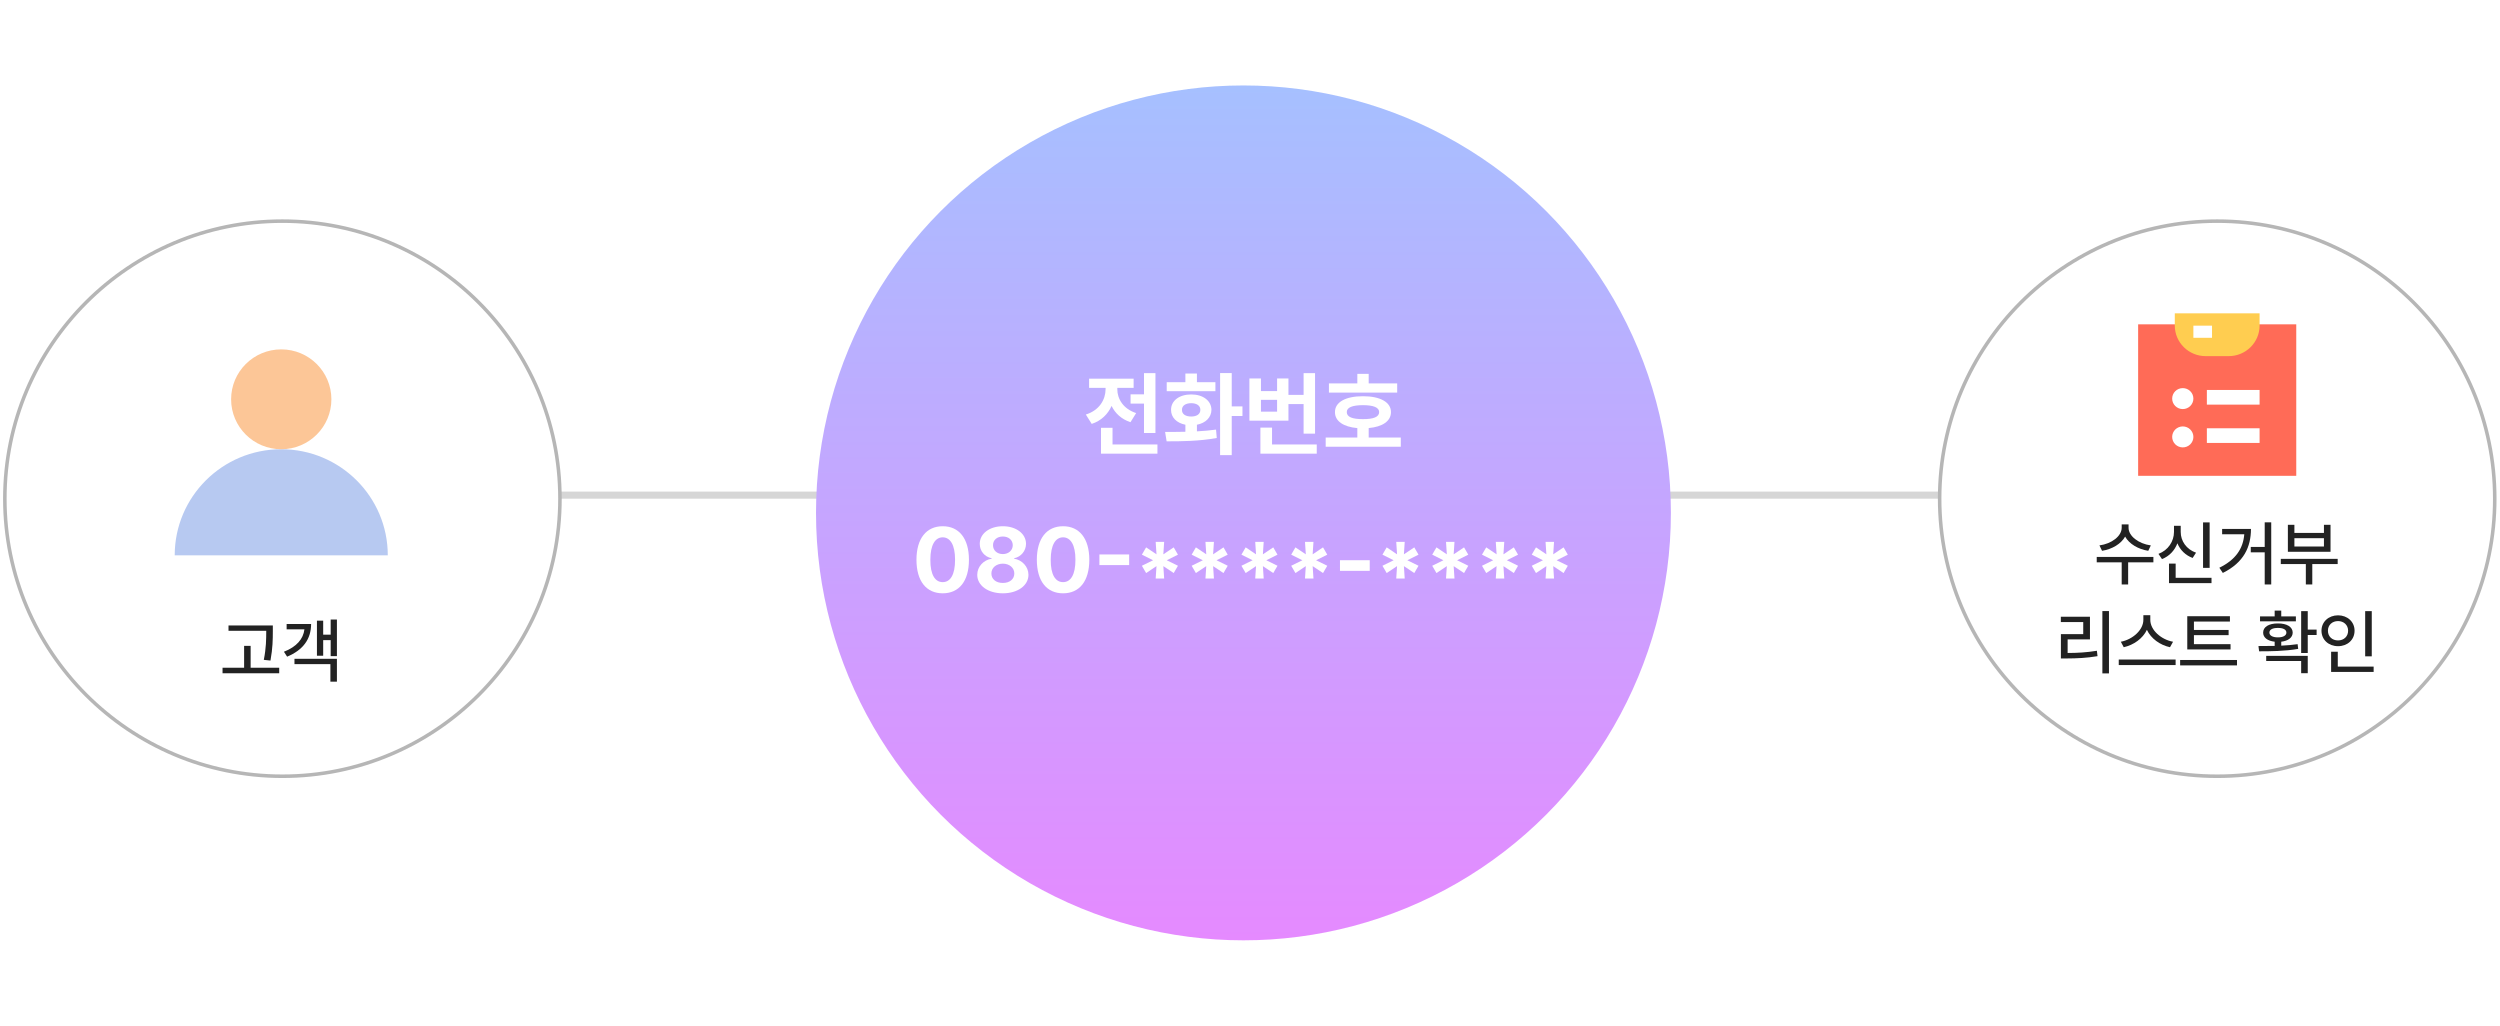 <svg width="704" height="289" viewBox="0 0 704 289" fill="none" xmlns="http://www.w3.org/2000/svg">
<line x1="147.328" y1="139.43" x2="572.088" y2="139.43" stroke="#D6D6D6" stroke-width="2"/>
<circle cx="79.523" cy="140.43" r="78.16" fill="white" stroke="#B6B6B6"/>
<path d="M109.199 156.383H49.199C49.199 139.882 62.632 126.504 79.199 126.504C95.766 126.504 109.199 139.882 109.199 156.383Z" fill="#B7C9F1"/>
<path d="M79.2 98.383C86.996 98.383 93.318 104.677 93.318 112.443C93.318 120.21 86.998 126.504 79.2 126.504C71.402 126.504 65.082 120.21 65.082 112.443C65.082 104.677 71.404 98.383 79.2 98.383Z" fill="#FCC697"/>
<path d="M94.875 174.469V184.762H93.117V180.27H91.008V184.664H89.25V174.781H91.008V178.727H93.117V174.469H94.875ZM79.953 183.531C83.488 182.145 85.402 179.967 85.725 177.223H80.715V175.719H87.609C87.609 179.967 85.334 183.062 80.852 184.918L79.953 183.531ZM82.922 187.027V185.523H94.875V191.949H93.039V187.027H82.922Z" fill="#222222"/>
<path d="M76.828 176.129V177.848C76.818 180.006 76.818 182.428 76.164 186.012L74.289 185.816C74.963 182.428 74.963 179.947 74.973 177.848V177.633H64.348V176.129H76.828ZM62.668 189.586V188.043H68.742V181.871H70.578V188.043H78.625V189.586H62.668Z" fill="#222222"/>
<g filter="url(#filter0_d_2117_5994)">
<circle cx="350.156" cy="140.43" r="120.367" fill="url(#paint0_linear_2117_5994)"/>
</g>
<path d="M437.615 162.924H435.229L435.457 159.42L432.537 161.375L431.344 159.318L434.492 157.77L431.344 156.195L432.537 154.139L435.457 156.094L435.229 152.59H437.615L437.387 156.094L440.307 154.139L441.5 156.195L438.352 157.77L441.5 159.318L440.307 161.375L437.387 159.42L437.615 162.924Z" fill="white"/>
<path d="M423.6 162.924H421.213L421.441 159.42L418.521 161.375L417.328 159.318L420.477 157.77L417.328 156.195L418.521 154.139L421.441 156.094L421.213 152.59H423.6L423.371 156.094L426.291 154.139L427.484 156.195L424.336 157.77L427.484 159.318L426.291 161.375L423.371 159.42L423.6 162.924Z" fill="white"/>
<path d="M409.584 162.924H407.197L407.426 159.42L404.506 161.375L403.312 159.318L406.461 157.77L403.312 156.195L404.506 154.139L407.426 156.094L407.197 152.59H409.584L409.355 156.094L412.275 154.139L413.469 156.195L410.32 157.77L413.469 159.318L412.275 161.375L409.355 159.42L409.584 162.924Z" fill="white"/>
<path d="M395.568 162.924H393.182L393.41 159.42L390.49 161.375L389.297 159.318L392.445 157.77L389.297 156.195L390.49 154.139L393.41 156.094L393.182 152.59H395.568L395.34 156.094L398.26 154.139L399.453 156.195L396.305 157.77L399.453 159.318L398.26 161.375L395.34 159.42L395.568 162.924Z" fill="white"/>
<path d="M385.715 157.758V160.754H377.336V157.758H385.715Z" fill="white"/>
<path d="M369.873 162.924H367.486L367.715 159.42L364.795 161.375L363.602 159.318L366.75 157.77L363.602 156.195L364.795 154.139L367.715 156.094L367.486 152.59H369.873L369.645 156.094L372.564 154.139L373.758 156.195L370.609 157.77L373.758 159.318L372.564 161.375L369.645 159.42L369.873 162.924Z" fill="white"/>
<path d="M355.857 162.924H353.471L353.699 159.42L350.779 161.375L349.586 159.318L352.734 157.77L349.586 156.195L350.779 154.139L353.699 156.094L353.471 152.59H355.857L355.629 156.094L358.549 154.139L359.742 156.195L356.594 157.77L359.742 159.318L358.549 161.375L355.629 159.42L355.857 162.924Z" fill="white"/>
<path d="M341.842 162.924H339.455L339.684 159.42L336.764 161.375L335.57 159.318L338.719 157.77L335.57 156.195L336.764 154.139L339.684 156.094L339.455 152.59H341.842L341.613 156.094L344.533 154.139L345.727 156.195L342.578 157.77L345.727 159.318L344.533 161.375L341.613 159.42L341.842 162.924Z" fill="white"/>
<path d="M327.826 162.924H325.439L325.668 159.42L322.748 161.375L321.555 159.318L324.703 157.77L321.555 156.195L322.748 154.139L325.668 156.094L325.439 152.59H327.826L327.598 156.094L330.518 154.139L331.711 156.195L328.562 157.77L331.711 159.318L330.518 161.375L327.598 159.42L327.826 162.924Z" fill="white"/>
<path d="M317.973 156.133V159.129H309.594V156.133H317.973Z" fill="white"/>
<path d="M299.361 167.078C294.753 167.078 291.973 163.65 291.973 157.633C291.973 151.628 294.778 148.188 299.361 148.188C303.944 148.188 306.75 151.628 306.75 157.633C306.75 163.676 303.957 167.078 299.361 167.078ZM295.883 157.633C295.857 161.873 297.229 163.93 299.361 163.93C301.494 163.93 302.853 161.873 302.84 157.633C302.853 153.431 301.481 151.323 299.361 151.311C297.241 151.323 295.883 153.431 295.883 157.633Z" fill="white"/>
<path d="M282.402 167.078C278.2 167.078 275.191 164.869 275.191 161.873C275.191 159.562 276.969 157.684 279.254 157.328V157.201C277.261 156.82 275.89 155.157 275.902 153.139C275.89 150.282 278.645 148.188 282.402 148.188C286.16 148.188 288.915 150.282 288.928 153.139C288.915 155.157 287.506 156.82 285.576 157.201V157.328C287.811 157.684 289.613 159.562 289.613 161.873C289.613 164.869 286.592 167.078 282.402 167.078ZM279.178 161.492C279.165 163.066 280.46 164.171 282.402 164.158C284.345 164.171 285.64 163.066 285.627 161.492C285.64 159.905 284.269 158.737 282.402 158.725C280.536 158.737 279.165 159.893 279.178 161.492ZM279.635 153.52C279.622 154.992 280.777 156.021 282.402 156.033C284.015 156.021 285.183 154.992 285.195 153.52C285.183 152.085 284.04 151.082 282.402 151.082C280.752 151.082 279.622 152.085 279.635 153.52Z" fill="white"/>
<path d="M265.467 167.078C260.858 167.078 258.078 163.65 258.078 157.633C258.078 151.628 260.884 148.188 265.467 148.188C270.05 148.188 272.855 151.628 272.855 157.633C272.855 163.676 270.062 167.078 265.467 167.078ZM261.988 157.633C261.963 161.873 263.334 163.93 265.467 163.93C267.6 163.93 268.958 161.873 268.945 157.633C268.958 153.431 267.587 151.323 265.467 151.311C263.347 151.323 261.988 153.431 261.988 157.633Z" fill="white"/>
<path d="M393.447 107.973V110.562H374.227V107.973H382.225V105.281H385.424V107.973H393.447ZM373.312 125.797V123.207H382.225V120.554C378.289 120.198 375.902 118.586 375.928 116.047C375.902 113.241 378.937 111.565 383.824 111.578C388.623 111.565 391.708 113.241 391.695 116.047C391.708 118.586 389.296 120.198 385.424 120.541V123.207H394.463V125.797H373.312ZM379.254 116.047C379.241 117.418 380.828 118.04 383.824 118.027C386.757 118.04 388.369 117.418 388.369 116.047C388.369 114.727 386.757 114.104 383.824 114.092C380.828 114.104 379.241 114.727 379.254 116.047Z" fill="white"/>
<path d="M370.316 105.078V122.115H367.092V113.787H362.826V118.459H351.832V106.576H355.082V110.131H359.627V106.576H362.826V111.197H367.092V105.078H370.316ZM354.93 127.752V120.414H358.205V125.162H370.799V127.752H354.93ZM355.082 115.92H359.627V112.594H355.082V115.92Z" fill="white"/>
<path d="M346.855 105.055V114.449H349.877V117.141H346.855V128.16H343.58V105.055H346.855ZM328.092 121.635C329.78 121.635 331.748 121.635 333.805 121.584V119.604C331.354 119.121 329.755 117.56 329.768 115.414C329.755 112.837 332.091 111.072 335.455 111.072C338.756 111.072 341.117 112.837 341.143 115.414C341.117 117.56 339.492 119.134 337.055 119.604V121.47C338.883 121.368 340.724 121.216 342.438 120.975L342.641 123.336C337.728 124.25 332.421 124.288 328.523 124.275L328.092 121.635ZM328.549 110.158V107.619H333.805V105.182H337.055V107.619H342.26V110.158H328.549ZM332.84 115.414C332.827 116.633 333.868 117.293 335.455 117.293C336.991 117.293 338.02 116.633 338.02 115.414C338.02 114.221 336.991 113.548 335.455 113.535C333.868 113.548 332.827 114.221 332.84 115.414Z" fill="white"/>
<path d="M325.375 105.078V121.938H322.15V113.66H318.367V111.045H322.15V105.078H325.375ZM305.773 116.732C309.595 115.539 311.321 112.53 311.334 109.572V109.217H306.688V106.627H319.23V109.217H314.635V109.598C314.622 112.276 316.272 115.133 319.941 116.326L318.342 118.891C315.79 118.053 314.025 116.377 313.022 114.308C311.994 116.605 310.153 118.472 307.424 119.373L305.773 116.732ZM310.039 127.752V120.465H313.289V125.162H325.934V127.752H310.039Z" fill="white"/>
<circle cx="624.363" cy="140.43" r="78.16" fill="white" stroke="#B6B6B6"/>
<path d="M667.889 172.102V184.816H666.033V172.102H667.889ZM653.729 177.609C653.738 175.08 655.75 173.283 658.396 173.273C661.033 173.283 663.045 175.08 663.045 177.609C663.045 180.178 661.033 181.965 658.396 181.965C655.75 181.965 653.738 180.178 653.729 177.609ZM655.545 177.609C655.535 179.26 656.766 180.344 658.396 180.344C659.998 180.344 661.229 179.26 661.229 177.609C661.229 175.998 659.998 174.895 658.396 174.895C656.766 174.895 655.535 175.998 655.545 177.609ZM656.443 189.211V183.527H658.318V187.707H668.416V189.211H656.443Z" fill="#222222"/>
<path d="M649.861 172.102V177.297H652.361V178.82H649.861V183.879H648.006V172.102H649.861ZM635.975 181.926C637.332 181.926 638.904 181.926 640.545 181.887V180.705C638.553 180.48 637.283 179.543 637.303 178.137C637.283 176.535 638.953 175.539 641.463 175.559C643.973 175.539 645.613 176.535 645.623 178.137C645.613 179.533 644.373 180.471 642.4 180.705V181.818C643.963 181.74 645.545 181.613 647.01 181.398L647.166 182.727C643.406 183.381 639.256 183.41 636.17 183.41L635.975 181.926ZM636.424 174.973V173.586H640.545V171.945H642.4V173.586H646.521V174.973H636.424ZM638.162 186.145V184.699H649.861V189.582H648.006V186.145H638.162ZM639.061 178.137C639.061 178.957 639.969 179.494 641.463 179.484C642.938 179.494 643.855 178.957 643.846 178.137C643.855 177.297 642.938 176.809 641.463 176.828C639.969 176.809 639.061 177.297 639.061 178.137Z" fill="#222222"/>
<path d="M628.123 181.398V182.883H615.936V173.527H627.947V175.031H617.811V177.395H627.576V178.859H617.811V181.398H628.123ZM613.924 187.375V185.852H629.939V187.375H613.924Z" fill="#222222"/>
<path d="M605.525 174.562C605.525 177.414 608.562 180.109 611.932 180.715L611.072 182.258C608.27 181.652 605.701 179.816 604.568 177.355C603.416 179.807 600.848 181.633 598.045 182.258L597.225 180.715C600.545 180.09 603.562 177.414 603.572 174.562V173.234H605.525V174.562ZM596.639 187.277V185.734H612.654V187.277H596.639Z" fill="#222222"/>
<path d="M593.885 172.082V189.621H592.029V172.082H593.885ZM580.33 175.168V173.664H588.533V180.051H582.244V183.879C585.086 183.869 587.557 183.732 590.486 183.254L590.662 184.777C587.566 185.295 584.93 185.412 581.834 185.422H580.35V178.566H586.639V175.168H580.33Z" fill="#222222"/>
<path d="M658.289 157.375V158.84H651.141V164.582H649.324V158.84H642.273V157.375H658.289ZM644.266 155.383V147.785H646.102V150.07H654.422V147.785H656.277V155.383H644.266ZM646.102 153.898H654.422V151.555H646.102V153.898Z" fill="#222222"/>
<path d="M639.578 147.082V164.582H637.742V155.539H633.816V154.016H637.742V147.082H639.578ZM624.969 159.875C629.607 157.609 631.668 154.455 631.99 150.441H625.75V148.957H633.875C633.855 154.025 631.883 158.4 625.945 161.34L624.969 159.875Z" fill="#222222"/>
<path d="M622.234 147.102V159.914H620.379V147.102H622.234ZM607.82 155.969C610.564 154.953 612.186 152.434 612.195 149.797V148.059H614.09V149.797C614.08 152.355 615.701 154.699 618.406 155.637L617.449 157.121C615.428 156.369 613.934 154.885 613.152 152.99C612.381 155.021 610.867 156.643 608.816 157.434L607.82 155.969ZM610.789 164.211V158.703H612.664V162.707H622.762V164.211H610.789Z" fill="#222222"/>
<path d="M599.402 148.625C599.393 150.949 602.234 153.127 605.672 153.586L604.949 155.109C602.088 154.65 599.578 153.166 598.436 151.105C597.293 153.166 594.783 154.65 591.941 155.109L591.199 153.586C594.627 153.127 597.459 150.979 597.469 148.625V147.668H599.402V148.625ZM590.438 158.352V156.828H606.395V158.352H599.285V164.582H597.469V158.352H590.438Z" fill="#222222"/>
<path d="M646.626 91.332H602.1V133.991H646.626V91.332Z" fill="#FF6B57"/>
<path d="M612.424 88.227H636.301V91.688C636.301 96.434 632.404 100.287 627.605 100.287H621.117C616.318 100.287 612.422 96.434 612.422 91.688V88.227H612.424Z" fill="#FFCD50"/>
<path d="M622.902 91.707H617.658V95.122H622.902V91.707Z" fill="white"/>
<path d="M614.669 115.198C616.318 115.198 617.655 113.876 617.655 112.246C617.655 110.615 616.318 109.293 614.669 109.293C613.02 109.293 611.684 110.615 611.684 112.246C611.684 113.876 613.02 115.198 614.669 115.198Z" fill="white"/>
<path d="M636.3 109.812H621.453V113.942H636.3V109.812Z" fill="white"/>
<path d="M615.806 125.767C617.331 125.147 618.06 123.422 617.434 121.913C616.807 120.405 615.063 119.684 613.537 120.304C612.012 120.924 611.283 122.649 611.91 124.157C612.536 125.666 614.281 126.386 615.806 125.767Z" fill="white"/>
<path d="M636.3 120.602H621.453V124.731H636.3V120.602Z" fill="white"/>
<defs>
<filter id="filter0_d_2117_5994" x="205.789" y="0.062" width="288.734" height="288.734" filterUnits="userSpaceOnUse" color-interpolation-filters="sRGB">
<feFlood flood-opacity="0" result="BackgroundImageFix"/>
<feColorMatrix in="SourceAlpha" type="matrix" values="0 0 0 0 0 0 0 0 0 0 0 0 0 0 0 0 0 0 127 0" result="hardAlpha"/>
<feOffset dy="4"/>
<feGaussianBlur stdDeviation="12"/>
<feComposite in2="hardAlpha" operator="out"/>
<feColorMatrix type="matrix" values="0 0 0 0 0.917 0 0 0 0 0.889 0 0 0 0 1 0 0 0 1 0"/>
<feBlend mode="normal" in2="BackgroundImageFix" result="effect1_dropShadow_2117_5994"/>
<feBlend mode="normal" in="SourceGraphic" in2="effect1_dropShadow_2117_5994" result="shape"/>
</filter>
<linearGradient id="paint0_linear_2117_5994" x1="350.156" y1="20.062" x2="350.156" y2="260.797" gradientUnits="userSpaceOnUse">
<stop stop-color="#A6C0FF"/>
<stop offset="1" stop-color="#E58AFF"/>
</linearGradient>
</defs>
</svg>
